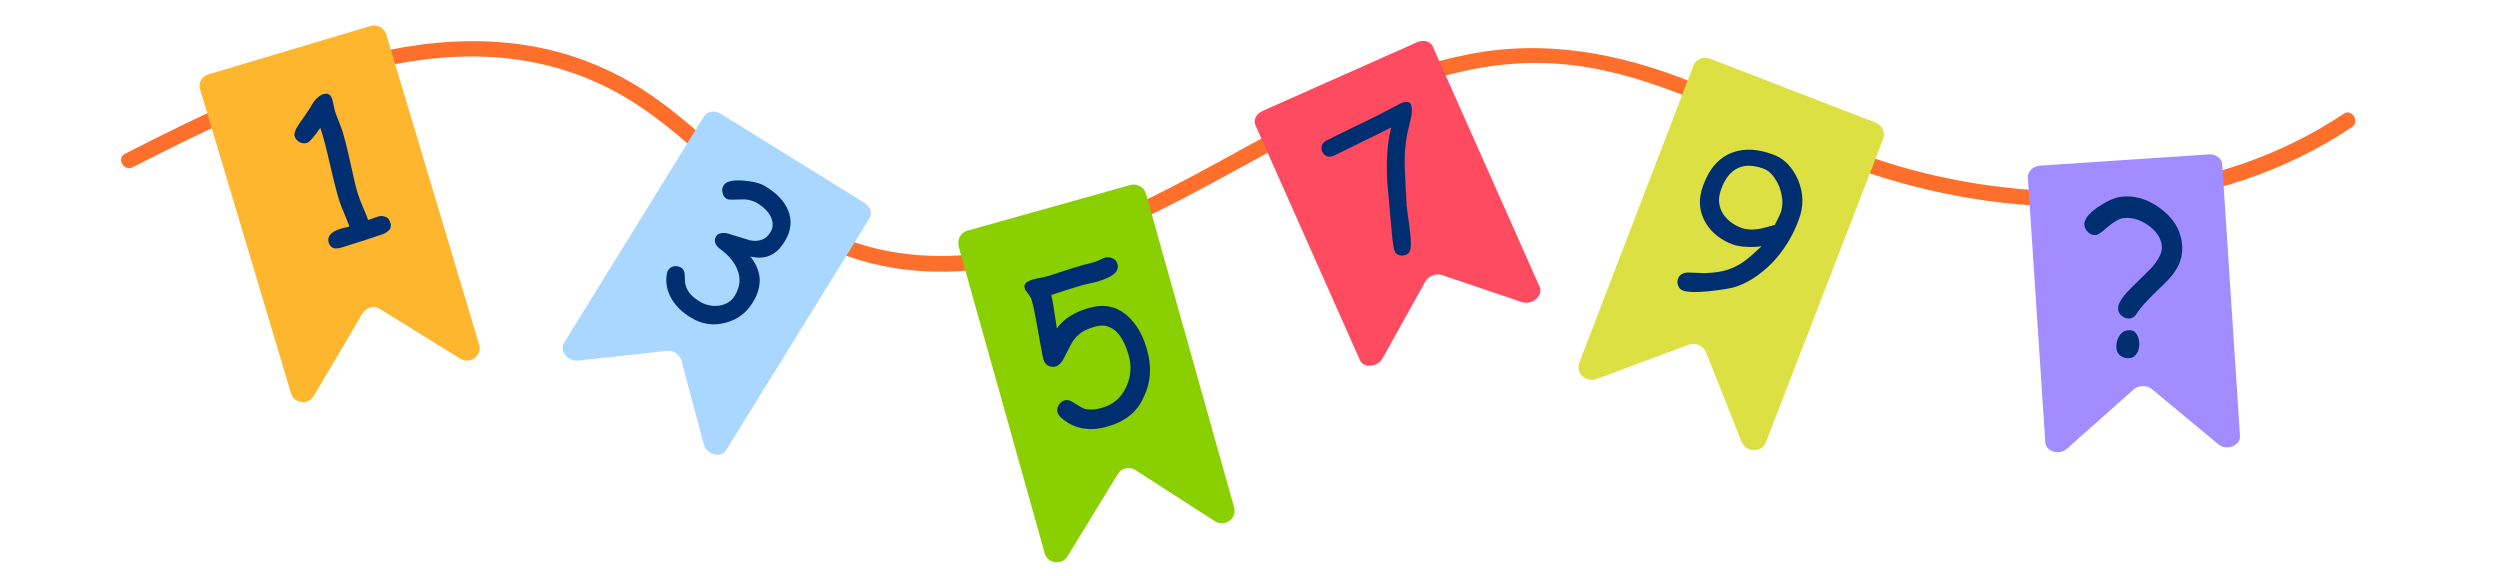 <?xml version="1.0" encoding="utf-8"?>
<!-- Generator: Adobe Illustrator 20.1.0, SVG Export Plug-In . SVG Version: 6.00 Build 0)  -->
<svg version="1.1" xmlns="http://www.w3.org/2000/svg" xmlns:xlink="http://www.w3.org/1999/xlink" x="0px" y="0px"
	 viewBox="0 0 800 184.2" style="enable-background:new 0 0 800 184.2;" xml:space="preserve">
<style type="text/css">
	.st0{display:none;}
	.st1{display:inline;fill:#EDC7B9;}
	.st2{display:inline;opacity:0.28;enable-background:new    ;}
	.st3{display:inline;}
	.st4{fill:#EDC7B9;}
	.st5{display:inline;fill:#C4C4C4;}
	.st6{fill:#4A5058;}
	.st7{display:inline;fill:#FF8188;}
	.st8{fill:#A3A3A3;}
	.st9{display:inline;fill:#FF7E67;}
	.st10{display:inline;fill:#FFFFFF;}
	.st11{fill:#FFA94B;}
	.st12{fill:#FFCE4B;}
	.st13{fill:#FFD271;}
	.st14{fill:#FF6F2C;}
	.st15{fill:#FFDC55;}
	.st16{fill:#FFFFFF;}
	.st17{fill:#FFB62F;}
	.st18{fill:#AAD7FF;}
	.st19{fill:#A18DFF;}
	.st20{fill:#8ACF00;}
	.st21{fill:#FF4B5F;}
	.st22{fill:#DDE042;}
	.st23{fill:#002F71;}
</style>
<g id="Слой_2" class="st0">
	<path class="st1" d="M590.1,9.5h-9.4c-1.8,0-3.2-1.5-3.2-3.2S579,3,580.8,3h9.4c1.8,0,3.2,1.5,3.2,3.2S591.9,9.5,590.1,9.5z"/>
	<path class="st2" d="M590.1,3h-9.4c-1.8,0-3.2,1.5-3.2,3.2c0,1.8,1.5,3.2,3.2,3.2h3c3.4-1.2,6.2-3.2,7.9-6.1
		C591.2,3.1,590.7,3,590.1,3z"/>
	<g class="st3">
		<path class="st4" d="M566.4,9.5H557c-1.8,0-3.2-1.5-3.2-3.2S555.2,3,557,3h9.4c1.8,0,3.2,1.5,3.2,3.2S568.1,9.5,566.4,9.5z"/>
		<path class="st4" d="M562.4,1.9c-15.5,0-28.1-12.6-28.1-28.1v-5.6c0-0.8,0.6-1.4,1.4-1.4c0.8,0,1.4,0.6,1.4,1.4v5.6
			c0,13.9,11.3,25.3,25.3,25.3c0.8,0,1.4,0.6,1.4,1.4C563.9,1.2,563.2,1.9,562.4,1.9z"/>
	</g>
	<path class="st2" d="M566.4,3H557c-0.5,0-1.1,0.1-1.5,0.4c1.7,2.9,4.4,4.9,7.9,6.1h3c1.8,0,3.2-1.5,3.2-3.2
		C569.6,4.5,568.1,3,566.4,3z"/>
	<path class="st5" d="M593.5-6.4c0,11-8.9,15.2-19.9,15.2c-11,0-19.9-4.2-19.9-15.2s8.9-19.9,19.9-19.9
		C584.6-26.4,593.5-17.4,593.5-6.4z"/>
	<path class="st2" d="M573.6-26.4c-7.8,0-14.6,4.5-17.8,11.1c4.9,2.4,11.1,3.5,17.8,3.5c6.7,0,12.9-1.1,17.8-3.5
		C588.1-21.9,581.4-26.4,573.6-26.4z"/>
	<circle class="st5" cx="547.6" cy="-60" r="18.4"/>
	<circle class="st1" cx="547.6" cy="-60" r="9.7"/>
	<path class="st2" d="M565.5-64.1c-11.8,1.5-21.3,10.1-24.4,21.3c2,0.7,4.2,1.2,6.4,1.2c10.2,0,18.4-8.2,18.4-18.4
		C566-61.4,565.8-62.8,565.5-64.1z"/>
	<circle class="st5" cx="599.5" cy="-60" r="18.4"/>
	<circle class="st1" cx="599.5" cy="-60" r="9.7"/>
	<path class="st5" d="M602.8-37.8c0,16.2-13.1,22.3-29.3,22.3c-16.2,0-29.3-6.2-29.3-22.3s13.1-29.3,29.3-29.3
		C589.7-67.1,602.8-54,602.8-37.8z"/>
	<g class="st3">
		<path class="st6" d="M564-30.5h-7c-0.8,0-1.4-0.6-1.4-1.4c0-0.8,0.6-1.4,1.4-1.4h7c0.8,0,1.4,0.6,1.4,1.4
			C565.4-31.2,564.7-30.5,564-30.5z"/>
		<path class="st6" d="M558.8-22.2c-0.5,0-0.9-0.2-1.2-0.7c-0.4-0.7-0.2-1.5,0.4-2l6.1-3.9c0.7-0.4,1.5-0.2,2,0.4
			c0.4,0.7,0.2,1.5-0.4,2l-6.1,3.9C559.3-22.2,559-22.2,558.8-22.2z"/>
		<path class="st6" d="M590.1-30.5h-7c-0.8,0-1.4-0.6-1.4-1.4c0-0.8,0.6-1.4,1.4-1.4h7c0.8,0,1.4,0.6,1.4,1.4
			C591.5-31.2,590.9-30.5,590.1-30.5z"/>
		<path class="st6" d="M588.3-22.2c-0.3,0-0.5-0.1-0.8-0.2l-6.1-3.9c-0.7-0.4-0.9-1.3-0.4-2c0.4-0.7,1.3-0.9,2-0.4l6.1,3.9
			c0.7,0.4,0.9,1.3,0.4,2C589.3-22.4,588.8-22.2,588.3-22.2z"/>
		<path class="st6" d="M561.8-36.3L561.8-36.3c-1.1,0-2.1-0.9-2.1-2.1v-2.5c0-1.1,0.9-2.1,2.1-2.1l0,0c1.1,0,2.1,0.9,2.1,2.1v2.5
			C563.8-37.3,562.9-36.3,561.8-36.3z"/>
		<path class="st6" d="M583.4-36.3L583.4-36.3c-1.1,0-2.1-0.9-2.1-2.1v-2.5c0-1.1,0.9-2.1,2.1-2.1l0,0c1.1,0,2.1,0.9,2.1,2.1v2.5
			C585.5-37.3,584.5-36.3,583.4-36.3z"/>
	</g>
	<circle class="st7" cx="573.6" cy="-32" r="5.2"/>
	<g class="st3">
		<path class="st8" d="M571.2,4.7c-0.7,0.4-1.5,0.5-2.3,0.3c-3.3-0.9-5.9-3.1-6.9-4.8c-0.9-1.6-0.3-3.5,1.2-4.4
			c1.5-0.9,3.5-0.3,4.4,1.2c0.2,0.4,1.4,1.4,2.9,1.8c1.7,0.4,2.8,2.2,2.3,3.9C572.6,3.5,572,4.3,571.2,4.7z"/>
		<path class="st8" d="M583.7-0.6c-0.9-0.2-1.7-0.7-2.2-1.5c-0.9-1.5-0.5-3.5,1-4.5c1.3-0.8,2.1-2.1,2.2-2.6
			c0.4-1.8,2.1-2.9,3.8-2.5c1.8,0.4,2.9,2.1,2.5,3.9c-0.4,1.9-2.2,4.9-5.1,6.7C585.3-0.5,584.5-0.4,583.7-0.6z"/>
	</g>
	<path class="st9" d="M577.7-23.3c-2.6,2.2-6.3,2.1-9,0.1c-1.4-1.1-2.8,1.3-1.4,2.4c3.7,2.8,8.9,2.5,12.4-0.5
		C581.1-22.5,579.1-24.5,577.7-23.3z"/>
	<circle class="st10" cx="574.8" cy="-33.8" r="1.5"/>
	<g id="Слой_3" class="st3">
		<circle class="st11" cx="199.8" cy="95.2" r="68.9"/>
		<circle class="st12" cx="189.2" cy="94.4" r="68.9"/>
		<circle class="st11" cx="243.5" cy="102.9" r="4.8"/>
		<circle class="st11" cx="171.7" cy="40.1" r="1.8"/>
		<circle class="st11" cx="141.5" cy="93" r="5"/>
		<circle class="st11" cx="200.6" cy="141.4" r="2.2"/>
		<circle class="st11" cx="214.1" cy="149.7" r="7"/>
		<circle class="st11" cx="245.9" cy="137.2" r="2.8"/>
		
			<ellipse transform="matrix(0.707 -0.707 0.707 0.707 34.483 181.621)" class="st11" cx="236.5" cy="49.2" rx="7.6" ry="7.6"/>
		<path class="st13" d="M497.3,121.3h131.9c8.5,4.7,8.5,35.1,0,38.9c0,0-83.5,0-130.9,0C490.7,155.4,490.7,127,497.3,121.3z"/>
		<path class="st11" d="M523.9,85.2h131.9c8.5,4.7,8.5,35.1,0,38.9c0,0-83.5,0-130.9,0C517.3,119.4,517.3,90.9,523.9,85.2z"/>
		<path class="st13" d="M477.4,47.3h131.9c8.5,4.7,8.5,35.1,0,38.9c0,0-83.5,0-130.9,0C470.8,81.4,470.8,53,477.4,47.3z"/>
		<path class="st11" d="M505.9,8.4h131.9c8.5,4.7,8.5,35.1,0,38.9c0,0-83.5,0-130.9,0C499.2,42.5,499.2,14.1,505.9,8.4z"/>
		<g>
			<path class="st14" d="M204.7,108.9v18.3c0,3.1-1.5,4.6-4.5,4.6c-3.5,0-5.2-2.4-5.2-7.2c0-0.6,0-1.4,0.1-2.5s0.1-1.8,0.1-2.2
				l0-11.2l-21.8-0.5c-4.5,0-7.6-0.1-9.4-0.4c-3-0.5-4.5-1.7-4.5-3.5c0-1.5,0.9-3.4,2.7-5.6l4.2-5l24.3-35.5c2.2-3.1,5-4.6,8.4-4.6
				c3.7,0,5.6,1.6,5.6,4.8v41.1c0.6,0,1.2,0,2,0c6.1,0,9.1,1.6,9.1,4.9c0,2.4-1.3,3.9-3.8,4.5C211,109,208.5,109.1,204.7,108.9z
				 M195.1,67.1c-8.8,14-15.7,24.5-20.6,31.5l20.6,0.5V67.1z"/>
		</g>
	</g>
	<g id="Слой_1" class="st3">
		<path class="st15" d="M727,174.5H34c-4.2,0-7.5-3.4-7.5-7.5v0c0-4.2,3.4-7.5,7.5-7.5h693c4.2,0,7.5,3.4,7.5,7.5v0
			C734.5,171.1,731.1,174.5,727,174.5z"/>
		<circle class="st11" cx="371.3" cy="59" r="100.5"/>
		<circle class="st12" cx="355.9" cy="57.8" r="100.5"/>
		<circle class="st11" cx="435" cy="70.2" r="7"/>
		<circle class="st11" cx="330.3" cy="-21.4" r="2.6"/>
		<circle class="st11" cx="286.3" cy="55.8" r="7.3"/>
		<circle class="st11" cx="372.4" cy="126.4" r="3.2"/>
		<circle class="st11" cx="392.2" cy="138.5" r="10.2"/>
		<circle class="st11" cx="438.5" cy="120.3" r="4.1"/>
		<circle class="st11" cx="442.6" cy="5.1" r="4.5"/>
		<circle class="st16" cx="265.2" cy="15.3" r="7.7"/>
	</g>
	<g class="st3">
		<path class="st14" d="M357.5,110.9c-12.9,0-22.4-4.7-28.5-14.2c-5.1-7.8-7.6-18.2-7.6-31.1c0-24.5,9.9-45.7,29.8-63.7l7-7.1
			c3.4-3.3,6-4.9,7.7-4.9c2,0,3.7,0.7,5.2,2.1c1.5,1.4,2.3,3.1,2.3,5c0.1,1.8-2.4,5.2-7.6,10.3l-15.2,14.8
			c-4,4.1-7.5,10.2-10.3,18.4c4.3-2,8.1-3.5,11.3-4.4c3.2-1,5.9-1.4,8-1.4c11.6,0,20.5,3.1,26.7,9.3c6.2,6.2,9.3,14.9,9.3,26.2
			c0,11.8-3.3,21.5-10,29C378.5,107,369.2,110.9,357.5,110.9z M357.5,49.9c-4.3,0-8.1,0.7-11.4,2.2c-1.3,0.6-4.5,2.5-9.7,5.7
			c-0.3,2.6-0.4,5.2-0.4,7.7c0,8.9,1.5,16.1,4.5,21.7c3.8,7.1,9.6,10.7,17.6,10.7c7.5,0,13.3-2.7,17.4-8c3.8-5,5.7-11.5,5.7-19.7
			c0-6.8-2-11.9-5.9-15.3C371.2,51.6,365.4,49.9,357.5,49.9z"/>
	</g>
</g>
<g id="Слой_4">
	<path class="st14" d="M750,36.4c-40.7,27.2-92.8,30.3-139.1,17.7c-24.2-6.6-46.2-18.6-69.4-27.8c-23.2-9.3-47-13.8-71.7-8.9
		c-50.8,10-90.4,47.9-140.3,60.7c-25.2,6.5-51.4,5.4-73.7-9.1c-19.5-12.7-34.2-31.4-54.5-43C148.7-3.9,88.2,24.6,40,49.2
		c-2.9,1.5-0.3,5.8,2.5,4.3C88.2,30.2,145.4,2.4,195.9,28.8c20.5,10.7,35.4,29.2,54.2,42.3c19.5,13.7,42.3,18.1,65.7,14.8
		c51.8-7.3,91.6-44.5,140.5-59.9c12.3-3.9,25-6.2,37.9-5.8c13.3,0.3,26.3,3.6,38.7,8.1c23.9,8.6,46.1,21.4,70.5,28.8
		c49.2,14.9,105.5,12.8,149.2-16.4C755.2,39,752.7,34.6,750,36.4z"/>
</g>
<g id="Слой_5">
	<path class="st17" d="M66.7,23.8l51.9-15.5c2.1-0.6,4.4,0.6,5,2.7l29.7,99.2c1.1,3.6-2.8,6.5-6,4.6l-25.7-15.9
		c-1.9-1.2-4.4-0.6-5.6,1.4l-15.6,26.4c-1.8,3-6.3,2.5-7.3-0.9l-29-97C63.3,26.7,64.5,24.4,66.7,23.8z"/>
	<path class="st18" d="M230.6,36.4l46,28.5c1.9,1.2,2.6,3.4,1.6,5L232.4,144c-1.6,2.7-6.3,1.5-7.2-1.8l-7.1-26.7
		c-0.5-2-2.7-3.5-4.8-3.2l-28.4,3.1c-3.3,0.3-6-3.2-4.4-5.7l44.8-72.5C226.4,35.6,228.7,35.2,230.6,36.4z"/>
	<path class="st19" d="M652.9,53l54-3.6c2.2-0.1,4.1,1.3,4.2,3.1l5.7,87c0.2,3.1-4.3,4.9-6.9,2.7l-21.3-17.7
		c-1.6-1.3-4.2-1.3-5.8,0.1l-21.4,19c-2.4,2.2-6.7,0.9-6.9-2l-5.6-85C649,54.7,650.7,53.1,652.9,53z"/>
	<path class="st20" d="M309.6,73.8l52.1-14.6c2.1-0.6,4.4,0.7,5,2.8l28.2,100.3c1,3.6-2.9,6.5-6.1,4.5l-25.5-16.4
		c-1.9-1.2-4.4-0.7-5.6,1.3l-16.1,26.3c-1.8,3-6.4,2.4-7.3-1l-27.5-98C306.2,76.7,307.4,74.4,309.6,73.8z"/>
	<path class="st21" d="M404,35.5l49.5-22c2-0.9,4.3-0.3,5,1.4l34.2,76.9c1.2,2.8-2.4,5.9-5.6,4.9L461.4,88c-1.9-0.6-4.3,0.3-5.3,2.1
		l-13.7,24.6c-1.6,2.8-6,3.2-7.2,0.6l-33.4-75.1C400.9,38.5,402,36.4,404,35.5z"/>
	<path class="st22" d="M547.3,18.8l52.8,20.4c2.2,0.8,3.3,3.2,2.5,5.3l-37.5,97c-1.3,3.5-6.4,3.4-7.8-0.1l-11.4-28.7
		c-0.9-2.1-3.3-3.2-5.5-2.4l-29.5,11c-3.4,1.3-6.8-2-5.5-5.3L541.9,21C542.7,18.9,545.2,17.9,547.3,18.8z"/>
	<path class="st23" d="M122.6,74.9l-6,2l-6,1.9c-1.4,0.5-2.4,0.7-3.1,0.7c-1.1,0-1.9-0.6-2.3-1.8c-0.6-2,0.6-3.5,3.8-4.5l1.5-0.4
		l1.3-0.3c-0.3-1-0.9-2.3-1.6-4.1c-0.8-1.8-1.3-3.2-1.6-4.1c-0.8-2.5-1.8-6.4-3-11.7c-1.2-5.2-2.2-9.1-3.1-11.7
		c-2,2.9-3.4,4.5-4.2,4.8c-0.8,0.3-1.6,0.2-2.4-0.2c-0.8-0.4-1.3-1-1.6-1.8c-0.3-0.9,0.2-2.3,1.5-4.2c0.8-1.1,2-2.8,3.5-5.1
		c1.2-2.3,2.6-3.8,4.2-4.3c1.4-0.4,2.3,0.1,2.8,1.6c0.1,0.5,0.3,1.2,0.5,2.1c0.2,0.9,0.3,1.6,0.5,2.1c0.2,0.7,0.6,1.6,1.1,2.9
		c0.5,1.3,0.9,2.3,1.1,2.9c0.7,2.3,1.6,5.7,2.6,10.3c1,4.6,1.8,8.1,2.5,10.3c0.4,1.1,0.9,2.5,1.6,4.1c0.7,1.6,1.2,2.9,1.6,4l3.2-1.1
		c0.8-0.3,1.6-0.2,2.4,0.1s1.2,1,1.5,1.8c0.3,0.8,0.2,1.6-0.2,2.3C124,74.1,123.4,74.6,122.6,74.9z"/>
	<path class="st23" d="M221.2,101.7c-2.7-1.6-4.7-3.5-6.2-5.9c-1.6-2.7-2.1-5.4-1.6-8.3c0.1-0.4,0.2-0.7,0.4-1
		c0.4-0.7,1-1.1,1.8-1.3c0.8-0.1,1.6,0,2.3,0.4s1.1,1.1,1.2,2.1l0.1,2.5c0.1,1.2,0.6,2.4,1.4,3.5c0.8,1.1,2,2,3.5,2.9
		c1.9,1.1,4,1.5,6.1,1.2c2.3-0.4,4-1.5,5-3.3c1.6-2.7,1.9-5.4,0.8-8.1c-0.9-2.4-2.7-4.6-5.4-6.6c-1.8-1.3-2.3-2.7-1.5-4.1
		c0.6-1,1.8-1.4,3.7-1l7.2,2.2c1.5,0.3,2.7,0.2,3.8-0.2c1.1-0.4,1.9-1.1,2.6-2.2c1-1.5,1.1-3.1,0.4-4.8c-0.7-1.7-2.2-3.3-4.5-4.7
		c-1.2-0.7-2.5-1.1-4-1.2l-4.1,0.1c-0.8,0-1.4-0.1-1.7-0.3c-0.7-0.4-1.1-1-1.3-1.9c-0.2-0.8-0.1-1.6,0.3-2.3c0.8-1.4,3-1.9,6.4-1.6
		c3,0.2,5.3,0.8,6.8,1.7c3.8,2.2,6.3,4.9,7.5,7.8c1.3,3.2,1,6.5-1,9.8c-2.4,4.1-5.7,5.9-9.9,5.2c-0.4-0.1-0.8-0.1-1.2-0.2
		c1.8,2.2,2.8,4.6,3,7c0.1,2.4-0.5,4.9-2.1,7.5c-2.1,3.5-5,5.7-8.9,6.7S224.7,103.8,221.2,101.7z"/>
	<path class="st23" d="M354.4,136.5c-5.9,1.7-10.9,0.7-14.9-2.9c-0.5-0.5-0.9-1-1.1-1.6c-0.2-0.8-0.1-1.6,0.4-2.4s1.1-1.3,1.9-1.5
		c0.9-0.2,1.8,0,2.8,0.7c1.5,1,2.6,1.6,3.2,1.9c1.6,0.5,3.6,0.5,5.9-0.2c3.6-1,6.2-3.2,7.8-6.7c1.5-3.3,1.8-6.7,0.7-10.4
		c-0.9-3-2.1-5.4-3.6-7c-2-2-4.3-2.7-7-1.9c-2.2,0.6-4,1.4-5.2,2.5c-1,0.8-1.9,1.9-2.7,3.4l-2.4,4.7c-0.7,1.2-1.5,1.9-2.4,2.2
		c-0.8,0.2-1.6,0.1-2.4-0.3c-0.8-0.4-1.2-1.1-1.5-1.9c-0.1-0.4-0.5-2.3-1.1-5.7c-1.2-6.8-2-11.2-2.6-13.2c-0.2-0.7-0.6-1.5-1.2-2.2
		s-1-1.3-1.1-1.8c-0.4-1.3,0.6-2.2,2.7-2.8c0.4-0.1,1.1-0.3,1.9-0.4c0.9-0.2,1.5-0.3,1.9-0.4c1.2-0.3,3-0.9,5.4-1.7
		c2.4-0.8,4.2-1.3,5.4-1.7c0.6-0.2,1.4-0.4,2.6-0.7c1.2-0.3,2-0.5,2.6-0.7c0.4-0.1,0.9-0.4,1.7-0.7c0.7-0.4,1.2-0.6,1.6-0.7
		c0.8-0.2,1.6-0.1,2.4,0.3s1.3,1,1.5,1.8c0.7,2.3-1.5,4.2-6.4,5.6c-0.6,0.2-1.5,0.4-2.5,0.6c-1,0.2-1.6,0.4-1.8,0.4l-5.3,1.6
		l-5.2,1.7c0.3,0.9,0.9,4.5,1.8,10.7c2.2-3.1,5.7-5.3,10.4-6.6c4.6-1.3,8.6-0.5,12,2.4c2.9,2.5,5,6,6.4,10.8
		c1.6,5.6,1.3,10.7-1,15.3C364,131.8,360,134.9,354.4,136.5z"/>
	<path class="st23" d="M451.6,37.4l-0.9,3.8c-0.9,3.6-1.3,7.7-1.2,12.2l0.6,12.3c0.1,0.9,0.4,3.2,0.9,6.8c0.4,2.9,0.6,5.2,0.4,6.8
		c-0.1,1-0.5,1.8-1.4,2.2c-0.7,0.3-1.4,0.4-2.1,0.2c-0.7-0.2-1.3-0.6-1.6-1.3c-0.3-0.6-0.6-2.5-0.9-5.7l-1.5-16.6
		c-0.3-6.7,0-12.2,1.1-16.5l0.2-0.8l-12.6,6.2l-5.7,2.8c-1.7,0.7-2.9,0.3-3.7-1.1c-0.4-0.7-0.4-1.4-0.2-2.1s0.7-1.2,1.4-1.6
		c2.1-1.1,5.3-2.6,9.5-4.7c4.3-2,7.4-3.6,9.5-4.7l4.6-2.4c1.8-0.9,2.9-0.8,3.5,0.2C451.9,34.4,451.9,35.7,451.6,37.4z"/>
	<path class="st23" d="M555,91.9c-1.8,0.5-4.6,0.9-8.2,1.3c-4.1,0.4-6.8,0.3-8.2-0.2c-0.8-0.3-1.3-0.8-1.6-1.6s-0.3-1.6,0-2.3
		c0.4-1.1,1.4-1.8,3-1.9l5.5,0.2c3.5-0.1,6.4-0.6,8.7-1.6c2.3-0.9,4.8-2.6,7.3-5l2.2-2c-1.3,0.2-2.9,0.3-4.8,0.2
		c-1.9-0.1-3.4-0.4-4.5-0.8c-3.7-1.4-6.5-3.6-8.4-6.6c-2.3-3.7-2.7-7.9-0.9-12.5c2-5.4,5.2-8.9,9.6-10.4c3.7-1.3,7.9-1,12.6,0.7
		c3.6,1.3,6.2,4,8,8c1.8,4.2,2,8.5,0.3,12.9c-1.8,5-4.5,9.4-8.1,13.4C563.4,87.9,559.3,90.6,555,91.9z M564.4,54
		c-3.3-1.2-6-1.3-8.3-0.2c-2.3,1.1-4.1,3.3-5.3,6.7c-1.1,2.9-0.9,5.5,0.5,7.8c1.3,2,3.2,3.6,5.9,4.6c1.6,0.6,3.4,0.7,5.4,0.4
		c0.9-0.1,2.7-0.6,5.3-1.3c0.9-1.6,1.5-2.9,1.9-3.9c0.9-2.4,0.7-5.2-0.4-8.3C568.1,56.8,566.5,54.8,564.4,54z"/>
	<path class="st23" d="M681.6,101.9c-0.9,0.1-1.7-0.1-2.5-0.7c-0.8-0.6-1.2-1.3-1.3-2.2c-0.2-1.5,1-3.6,3.5-6.2l7.1-7
		c2.5-2.8,3.6-5.2,3.4-7.2c-0.3-2.5-1.8-4.7-4.5-6.6c-2.6-1.8-5.2-2.5-7.8-2.2c-1.4,0.2-3,1.1-5,2.8c-1.9,1.7-3.2,2.6-3.7,2.6
		c-0.9,0.1-1.7-0.1-2.5-0.8c-0.7-0.6-1.2-1.4-1.3-2.3c-0.2-1.7,1.2-3.7,4.3-5.8c2.8-1.9,5.2-3,7.2-3.3c4.4-0.6,8.6,0.6,12.7,3.6
		c4.1,3,6.4,6.6,7,11c0.4,3.2-0.2,6.2-2,8.9c-1,1.7-3.1,3.9-6.1,6.7c-3,2.9-5.1,5.2-6.2,6.9C683.3,101.2,682.5,101.8,681.6,101.9z
		 M681.5,114.6c-1,0.1-1.9-0.1-2.7-0.6s-1.4-1.3-1.5-2.2c-0.2-1.4,0-2.6,0.6-3.8c0.6-1.3,1.6-2.1,2.9-2.3c2.1-0.3,3.3,0.9,3.7,3.5
		c0.2,1.2,0,2.3-0.4,3.4C683.4,113.8,682.6,114.5,681.5,114.6z"/>
</g>
</svg>
